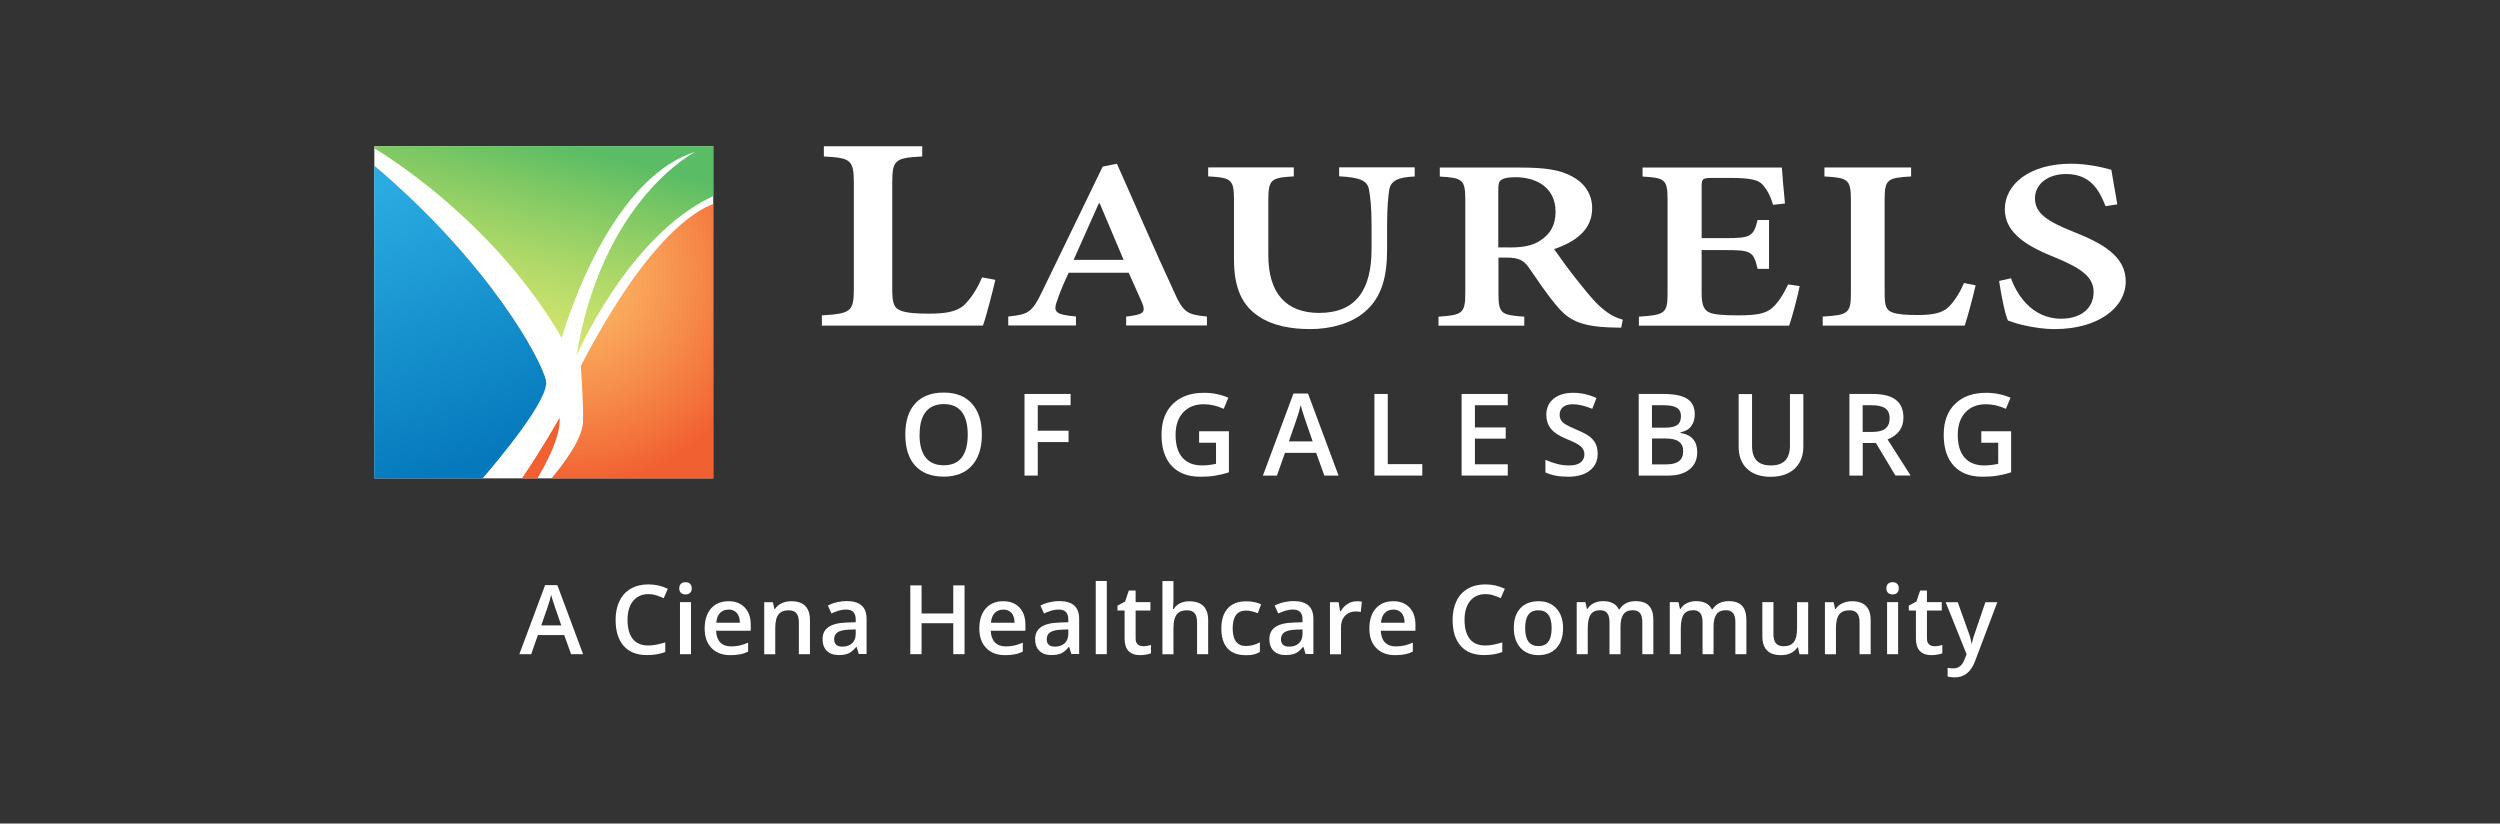 <?xml version="1.0" encoding="UTF-8"?>
<svg xmlns="http://www.w3.org/2000/svg" xmlns:xlink="http://www.w3.org/1999/xlink" viewBox="0 0 306 100.8">
  <rect x="0" y="0" width="306" height="100.8" fill="#333333" stroke="none"/>
  <defs>
    <style>
      .cls-1 {
        fill: url(#linear-gradient-2);
      }

      .cls-2 {
        fill: #fff;
      }

      .cls-3 {
        fill: url(#radial-gradient);
      }

      .cls-3, .cls-4 {
        opacity: .96;
      }

      .cls-4 {
        fill: #f15a29;
      }

      .cls-5 {
        fill: url(#linear-gradient);
      }
    </style>
    <linearGradient id="linear-gradient" x1="67.81" y1="16.16" x2="60.04" y2="45.91" gradientUnits="userSpaceOnUse">
      <stop offset=".04" stop-color="#57bb61" stop-opacity=".98"/>
      <stop offset="1" stop-color="#dbe120" stop-opacity=".6"/>
    </linearGradient>
    <linearGradient id="linear-gradient-2" x1="57.86" y1="56.65" x2="38.88" y2="5.48" gradientUnits="userSpaceOnUse">
      <stop offset="0" stop-color="#0076bb" stop-opacity=".98"/>
      <stop offset=".66" stop-color="#27aae1" stop-opacity=".98"/>
    </linearGradient>
    <radialGradient id="radial-gradient" cx="69.36" cy="33.71" fx="69.36" fy="33.71" r="25.73" gradientUnits="userSpaceOnUse">
      <stop offset="0" stop-color="#fbb040" stop-opacity=".8"/>
      <stop offset="1" stop-color="#f15a29"/>
    </radialGradient>
  </defs>
  <g id="Layer_2" data-name="Layer 2">
    <rect class="cls-2" x="45.82" y="17.89" width="41.48" height="40.66"/>
  </g>
  <g id="Layer_1" data-name="Layer 1">
    <g>
      <path class="cls-4" d="M68.48,51.14s-1.78,3.24-4.6,7.42h1.89c.65-1.06,2.95-5.05,2.72-7.42Z"/>
      <path class="cls-5" d="M68.76,41.38s5.36-19.37,16.35-22.8c0,0-11.4,5.77-14.56,25,0,0,6.29-14.71,16.76-19.59v-6.1h-41.48v.27c3,1.83,15.16,9.81,22.94,23.22Z"/>
      <path class="cls-1" d="M66.83,46.6c-.53-2.53-6.87-14.35-21.02-26.33v38.28h13.26c1.82-2.11,8.23-9.71,7.76-11.95Z"/>
      <path class="cls-3" d="M87.3,24.97c-2.11.75-8.11,4.19-16.21,19.84,0,0,.36,4.94.27,6.87-.1,2.09-2.43,5.17-3.86,6.87h19.79V24.97Z"/>
    </g>
    <g>
      <path class="cls-2" d="M69.9,80.07l-.84-2.34h-3.22l-.82,2.34h-1.45l3.15-8.45h1.5l3.15,8.45h-1.46ZM68.7,76.55l-.79-2.29c-.06-.15-.14-.39-.24-.72s-.17-.57-.21-.73c-.1.47-.26.99-.45,1.55l-.76,2.19h2.45Z"/>
      <path class="cls-2" d="M79.36,72.72c-.79,0-1.41.28-1.87.84-.45.56-.68,1.33-.68,2.32s.22,1.81.65,2.34,1.07.79,1.89.79c.36,0,.7-.04,1.04-.11.33-.07.68-.16,1.04-.27v1.18c-.66.25-1.41.37-2.25.37-1.23,0-2.18-.37-2.84-1.12-.66-.75-.99-1.81-.99-3.2,0-.88.16-1.64.48-2.3s.78-1.16,1.39-1.51c.61-.35,1.32-.52,2.14-.52.86,0,1.65.18,2.38.54l-.5,1.15c-.28-.13-.58-.25-.9-.35-.32-.1-.65-.15-1-.15Z"/>
      <path class="cls-2" d="M83.14,72.02c0-.24.07-.43.2-.56.13-.13.32-.2.57-.2s.42.07.56.2c.13.13.2.32.2.56s-.07.41-.2.54c-.13.13-.32.2-.56.2s-.43-.07-.57-.2c-.13-.13-.2-.31-.2-.54ZM84.58,80.07h-1.35v-6.37h1.35v6.37Z"/>
      <path class="cls-2" d="M89.41,80.19c-.99,0-1.76-.29-2.32-.87s-.84-1.37-.84-2.39.26-1.86.78-2.45,1.23-.89,2.14-.89c.84,0,1.5.25,1.99.77.49.51.73,1.21.73,2.11v.73h-4.24c.02.62.19,1.09.5,1.42.31.33.76.5,1.33.5.38,0,.73-.04,1.05-.11.32-.07.67-.19,1.04-.35v1.1c-.33.16-.66.27-1,.33-.34.07-.72.1-1.16.1ZM89.16,74.62c-.43,0-.77.14-1.03.41-.26.27-.41.67-.46,1.19h2.89c0-.53-.13-.92-.38-1.2-.25-.27-.58-.41-1.01-.41Z"/>
      <path class="cls-2" d="M99.14,80.07h-1.36v-3.91c0-.49-.1-.86-.3-1.1-.2-.24-.51-.36-.94-.36-.57,0-.99.17-1.25.51-.27.34-.4.9-.4,1.7v3.17h-1.35v-6.37h1.06l.19.83h.07c.19-.3.46-.54.82-.7.35-.17.74-.25,1.17-.25,1.53,0,2.29.78,2.29,2.33v4.15Z"/>
      <path class="cls-2" d="M105.12,80.07l-.27-.89h-.05c-.31.39-.62.65-.93.79-.31.14-.71.21-1.2.21-.63,0-1.11-.17-1.46-.51-.35-.34-.53-.82-.53-1.43,0-.66.24-1.15.73-1.49s1.23-.52,2.23-.55l1.1-.04v-.34c0-.41-.1-.71-.29-.91s-.48-.3-.88-.3c-.33,0-.64.05-.94.14s-.59.21-.86.34l-.44-.97c.35-.18.72-.32,1.13-.41s.8-.14,1.16-.14c.81,0,1.42.18,1.83.53.41.35.62.91.62,1.66v4.29h-.97ZM103.11,79.15c.49,0,.89-.14,1.18-.41.3-.27.45-.66.45-1.15v-.55l-.82.03c-.64.02-1.1.13-1.39.32-.29.19-.43.48-.43.87,0,.28.08.5.25.66.17.16.42.23.76.23Z"/>
      <path class="cls-2" d="M118.06,80.07h-1.38v-3.79h-3.88v3.79h-1.38v-8.42h1.38v3.44h3.88v-3.44h1.38v8.42Z"/>
      <path class="cls-2" d="M123.03,80.19c-.99,0-1.76-.29-2.32-.87s-.84-1.37-.84-2.39.26-1.86.78-2.45,1.23-.89,2.14-.89c.84,0,1.5.25,1.99.77.49.51.73,1.21.73,2.11v.73h-4.24c.02.62.19,1.09.5,1.42.31.33.76.5,1.33.5.38,0,.73-.04,1.05-.11.32-.07.67-.19,1.04-.35v1.1c-.33.16-.66.27-1,.33-.34.07-.72.1-1.16.1ZM122.78,74.62c-.43,0-.77.14-1.03.41-.26.27-.41.67-.46,1.19h2.89c0-.53-.13-.92-.38-1.2-.25-.27-.58-.41-1.01-.41Z"/>
      <path class="cls-2" d="M131.14,80.07l-.27-.89h-.05c-.31.39-.62.65-.93.79-.31.14-.71.21-1.2.21-.63,0-1.11-.17-1.46-.51-.35-.34-.53-.82-.53-1.43,0-.66.24-1.15.73-1.49s1.23-.52,2.23-.55l1.1-.04v-.34c0-.41-.1-.71-.29-.91s-.48-.3-.88-.3c-.33,0-.64.05-.94.14s-.59.21-.86.34l-.44-.97c.35-.18.72-.32,1.13-.41s.8-.14,1.16-.14c.81,0,1.42.18,1.83.53.41.35.62.91.62,1.66v4.29h-.97ZM129.13,79.15c.49,0,.89-.14,1.18-.41.3-.27.45-.66.45-1.15v-.55l-.82.03c-.64.02-1.1.13-1.39.32-.29.19-.43.48-.43.87,0,.28.08.5.25.66.17.16.42.23.76.23Z"/>
      <path class="cls-2" d="M135.47,80.07h-1.35v-8.96h1.35v8.96Z"/>
      <path class="cls-2" d="M139.89,79.1c.33,0,.66-.05.99-.16v1.02c-.15.07-.34.12-.58.16s-.48.07-.73.07c-1.28,0-1.92-.67-1.92-2.03v-3.43h-.87v-.6l.93-.5.46-1.35h.83v1.42h1.81v1.03h-1.81v3.41c0,.33.08.57.25.72.16.16.38.23.64.23Z"/>
      <path class="cls-2" d="M147.88,80.07h-1.36v-3.91c0-.49-.1-.86-.3-1.1-.2-.24-.51-.36-.94-.36-.57,0-.99.17-1.25.51-.27.34-.4.91-.4,1.71v3.16h-1.35v-8.96h1.35v2.27c0,.37-.02.75-.07,1.17h.09c.18-.31.44-.54.77-.71s.71-.25,1.15-.25c1.54,0,2.31.78,2.31,2.33v4.15Z"/>
      <path class="cls-2" d="M152.44,80.19c-.96,0-1.7-.28-2.2-.84-.5-.56-.75-1.37-.75-2.42s.26-1.89.79-2.47c.52-.58,1.28-.86,2.27-.86.67,0,1.28.12,1.81.37l-.41,1.09c-.57-.22-1.04-.33-1.42-.33-1.1,0-1.65.73-1.65,2.19,0,.71.14,1.25.41,1.61.27.36.68.54,1.21.54.6,0,1.17-.15,1.71-.45v1.18c-.24.14-.5.24-.77.31s-.61.09-1,.09Z"/>
      <path class="cls-2" d="M159.81,80.07l-.27-.89h-.05c-.31.39-.62.65-.93.79-.31.14-.71.21-1.2.21-.63,0-1.11-.17-1.46-.51-.35-.34-.53-.82-.53-1.43,0-.66.24-1.15.73-1.49s1.23-.52,2.23-.55l1.1-.04v-.34c0-.41-.1-.71-.29-.91s-.48-.3-.88-.3c-.33,0-.64.05-.94.14s-.59.21-.86.34l-.44-.97c.35-.18.72-.32,1.13-.41s.8-.14,1.16-.14c.81,0,1.42.18,1.83.53.41.35.62.91.62,1.66v4.29h-.97ZM157.8,79.15c.49,0,.89-.14,1.18-.41.3-.27.45-.66.45-1.15v-.55l-.82.03c-.64.02-1.1.13-1.39.32-.29.19-.43.48-.43.87,0,.28.08.5.25.66.17.16.42.23.76.23Z"/>
      <path class="cls-2" d="M166.02,73.59c.27,0,.5.02.67.06l-.13,1.26c-.19-.05-.39-.07-.6-.07-.54,0-.98.18-1.32.53-.34.35-.5.81-.5,1.38v3.33h-1.35v-6.37h1.06l.18,1.12h.07c.21-.38.49-.68.83-.9.34-.22.71-.33,1.1-.33Z"/>
      <path class="cls-2" d="M170.77,80.19c-.99,0-1.76-.29-2.32-.87s-.84-1.37-.84-2.39.26-1.86.78-2.45,1.23-.89,2.14-.89c.84,0,1.5.25,1.99.77.49.51.73,1.21.73,2.11v.73h-4.24c.02.62.19,1.09.5,1.42.31.33.76.5,1.33.5.38,0,.73-.04,1.05-.11.32-.07.67-.19,1.04-.35v1.1c-.33.16-.66.27-1,.33-.34.07-.72.1-1.16.1ZM170.52,74.62c-.43,0-.77.14-1.03.41-.26.27-.41.67-.46,1.19h2.89c0-.53-.13-.92-.38-1.2-.25-.27-.58-.41-1.01-.41Z"/>
      <path class="cls-2" d="M181.81,72.72c-.79,0-1.41.28-1.87.84-.45.56-.68,1.33-.68,2.32s.22,1.81.65,2.34,1.07.79,1.89.79c.36,0,.7-.04,1.04-.11.33-.07.68-.16,1.04-.27v1.18c-.66.25-1.41.37-2.25.37-1.23,0-2.18-.37-2.84-1.12-.66-.75-.99-1.81-.99-3.2,0-.88.16-1.64.48-2.3s.78-1.16,1.39-1.51c.61-.35,1.32-.52,2.14-.52.86,0,1.65.18,2.38.54l-.5,1.15c-.28-.13-.58-.25-.9-.35-.32-.1-.65-.15-1-.15Z"/>
      <path class="cls-2" d="M191.32,76.88c0,1.04-.27,1.85-.8,2.43-.53.58-1.28.88-2.23.88-.59,0-1.12-.13-1.58-.4-.46-.27-.81-.65-1.05-1.16-.25-.5-.37-1.09-.37-1.75,0-1.03.26-1.84.79-2.42.53-.58,1.28-.87,2.24-.87s1.65.3,2.19.89c.54.59.81,1.39.81,2.4ZM186.68,76.88c0,1.47.54,2.2,1.63,2.2s1.61-.73,1.61-2.2-.54-2.18-1.62-2.18c-.57,0-.98.19-1.24.56s-.38.92-.38,1.62Z"/>
      <path class="cls-2" d="M198.36,80.07h-1.36v-3.93c0-.49-.09-.85-.28-1.09-.18-.24-.47-.36-.86-.36-.52,0-.91.17-1.15.51-.24.34-.37.91-.37,1.7v3.17h-1.35v-6.37h1.06l.19.83h.07c.18-.3.43-.54.77-.7s.71-.25,1.11-.25c.98,0,1.63.33,1.95,1h.09c.19-.31.45-.56.79-.74s.73-.26,1.17-.26c.76,0,1.31.19,1.66.58.35.38.52.97.52,1.76v4.15h-1.35v-3.93c0-.49-.09-.85-.28-1.09-.19-.24-.48-.36-.87-.36-.53,0-.91.16-1.15.49-.24.33-.37.83-.37,1.51v3.37Z"/>
      <path class="cls-2" d="M209.75,80.07h-1.36v-3.93c0-.49-.09-.85-.28-1.09-.18-.24-.47-.36-.86-.36-.52,0-.91.17-1.15.51-.24.34-.37.91-.37,1.7v3.17h-1.35v-6.37h1.06l.19.83h.07c.18-.3.43-.54.77-.7s.71-.25,1.11-.25c.98,0,1.63.33,1.95,1h.09c.19-.31.45-.56.79-.74s.73-.26,1.17-.26c.76,0,1.31.19,1.66.58.35.38.52.97.52,1.76v4.15h-1.35v-3.93c0-.49-.09-.85-.28-1.09-.19-.24-.48-.36-.87-.36-.53,0-.91.16-1.15.49-.24.33-.37.83-.37,1.51v3.37Z"/>
      <path class="cls-2" d="M220.26,80.07l-.19-.83h-.07c-.19.3-.46.53-.8.7-.35.17-.74.25-1.19.25-.77,0-1.35-.19-1.73-.58s-.57-.97-.57-1.75v-4.16h1.36v3.93c0,.49.1.85.3,1.1.2.24.51.37.94.37.57,0,.99-.17,1.25-.51.27-.34.4-.91.4-1.71v-3.17h1.36v6.37h-1.07Z"/>
      <path class="cls-2" d="M228.97,80.07h-1.36v-3.91c0-.49-.1-.86-.3-1.1-.2-.24-.51-.36-.94-.36-.57,0-.99.17-1.25.51s-.4.9-.4,1.7v3.17h-1.35v-6.37h1.06l.19.83h.07c.19-.3.46-.54.82-.7s.74-.25,1.17-.25c1.53,0,2.29.78,2.29,2.33v4.15Z"/>
      <path class="cls-2" d="M230.89,72.02c0-.24.07-.43.2-.56.13-.13.32-.2.57-.2s.42.07.55.2c.13.13.2.32.2.56s-.07.41-.2.54c-.13.13-.32.2-.55.2s-.43-.07-.57-.2c-.13-.13-.2-.31-.2-.54ZM232.33,80.07h-1.35v-6.37h1.35v6.37Z"/>
      <path class="cls-2" d="M236.75,79.1c.33,0,.66-.05.99-.16v1.02c-.15.07-.34.12-.58.16-.24.04-.48.07-.73.07-1.28,0-1.92-.67-1.92-2.03v-3.43h-.87v-.6l.93-.5.46-1.35h.83v1.42h1.81v1.03h-1.81v3.41c0,.33.08.57.25.72.16.16.38.23.64.23Z"/>
      <path class="cls-2" d="M238.16,73.71h1.47l1.29,3.61c.2.51.33,1,.39,1.45h.05c.04-.21.1-.47.19-.77.09-.3.58-1.73,1.46-4.29h1.46l-2.72,7.21c-.5,1.32-1.32,1.99-2.48,1.99-.3,0-.59-.03-.88-.1v-1.07c.2.05.44.07.7.07.65,0,1.11-.38,1.38-1.13l.24-.6-2.56-6.37Z"/>
    </g>
    <g>
      <g>
        <path class="cls-2" d="M121.83,34.25c-.29,1.31-1.16,4.65-1.52,5.6h-19.71v-1.25c3.49-.21,3.91-.43,3.91-3.22v-13.01c0-2.83-.42-3.04-3.67-3.22v-1.25h12.04v1.25c-3.29.18-3.67.39-3.67,3.22v13.05c0,1.65.2,2.31,1.07,2.61.72.29,1.97.36,3.42.36,1.88,0,3.36-.18,4.32-1.06.72-.7,1.5-1.77,2.19-3.38l1.61.3Z"/>
        <path class="cls-2" d="M137.84,39.85v-1.1c2.19-.25,2.43-.5,1.93-1.74-.43-.95-1.01-2.3-1.62-3.63h-7.34c-.45.95-.93,2-1.34,3.2-.61,1.59-.43,1.91,2.23,2.16v1.1h-8.29v-1.1c2.43-.25,2.9-.47,4.12-3l7.44-15.35,1.74-.35c2.25,5.03,4.64,10.62,6.98,15.64,1.12,2.56,1.62,2.84,4.04,3.06v1.1h-9.9ZM134.61,24.9h-.12c-1.05,2.32-2.05,4.65-3.08,6.91h6.12l-2.92-6.91Z"/>
        <path class="cls-2" d="M173.18,21.6c-2.09.09-2.94.52-3.14,1.64-.12.88-.26,2-.26,4.46v2.81c0,3.33-.63,5.88-2.74,7.67-1.66,1.42-4.16,2.1-6.67,2.1-2.31,0-4.52-.39-6.21-1.5-2.11-1.33-3.12-3.52-3.12-7.01v-7.24c0-2.59-.32-2.78-3.16-2.94v-1.1h10.48v1.1c-2.78.16-3.12.35-3.12,2.94v6.69c0,4.65,2.15,7.08,6.23,7.08,4.52,0,6.41-2.86,6.41-7.83v-2.78c0-2.43-.16-3.58-.32-4.5-.2-1.06-1.05-1.48-3.65-1.61v-1.1h9.25v1.1Z"/>
        <path class="cls-2" d="M198.44,40.11c-.36,0-.81-.03-1.24-.03-3.81-.13-5.27-.9-6.79-2.81-1.1-1.29-2.27-3.06-3.31-4.56-.61-.84-1.22-1.18-2.66-1.18h-1.03v4.39c0,2.46.33,2.65,3.16,2.84v1.1h-10.5v-1.1c2.86-.19,3.28-.38,3.28-2.84v-11.53c0-2.43-.38-2.62-3.12-2.78v-1.1h9.9c2.94,0,4.75.27,6.21,1.04,1.5.77,2.54,2.1,2.54,3.94,0,2.62-2.01,4.1-4.66,5,.61.87,2.03,2.87,3.16,4.23,1.3,1.62,1.99,2.43,2.8,3.08.89.77,1.66,1.1,2.45,1.33l-.2.99ZM184.82,30.29c1.62,0,2.78-.24,3.63-.8,1.38-.85,1.95-2.04,1.95-3.57,0-3.09-2.51-4.23-4.89-4.23-.97,0-1.5.13-1.74.33-.3.16-.38.47-.38,1.21v7.05h1.42Z"/>
        <path class="cls-2" d="M220.29,34.98c-.22,1.15-.97,4.01-1.3,4.88h-18.39v-1.1c3.16-.22,3.51-.38,3.51-2.84v-11.47c0-2.52-.35-2.68-3.06-2.84v-1.1h17.05c.04.55.2,2.68.38,4.4l-1.46.16c-.33-1.14-.77-1.91-1.3-2.49-.47-.54-1.5-.8-3.75-.8h-2.27c-1.28,0-1.42.06-1.42,1.04v6.33h2.88c3.12,0,3.47-.19,3.97-2.22h1.4v5.98h-1.4c-.49-2.18-.85-2.3-3.97-2.3h-2.88v5.27c0,1.39.26,2.07.95,2.37.63.28,1.93.35,3.51.35,2.17,0,3.39-.19,4.2-.93.69-.62,1.32-1.56,1.93-2.86l1.42.21Z"/>
        <path class="cls-2" d="M241.82,34.91c-.26,1.15-1.03,4.1-1.34,4.94h-17.38v-1.1c3.08-.19,3.45-.38,3.45-2.84v-11.47c0-2.49-.38-2.68-3.24-2.84v-1.1h10.61v1.1c-2.9.16-3.24.35-3.24,2.84v11.5c0,1.45.18,2.04.95,2.3.63.25,1.74.32,3.02.32,1.66,0,2.96-.16,3.81-.93.63-.62,1.32-1.56,1.93-2.98l1.42.27Z"/>
        <path class="cls-2" d="M257.72,25.24c-.73-1.86-1.78-3.94-4.83-3.94-2.39,0-3.81,1.36-3.81,2.98,0,1.85,1.58,2.84,4.66,4.07,3.43,1.36,6.45,2.93,6.45,6.08,0,3.3-3.47,5.85-8.68,5.85-1.42,0-2.62-.21-3.63-.43-1.03-.22-1.66-.46-2.11-.62-.36-.77-.81-3.06-1.08-4.84l1.46-.33c.63,1.81,2.45,4.95,6.14,4.95,2.43,0,3.97-1.29,3.97-3.27s-1.83-3.01-4.58-4.17c-3.24-1.29-6.29-2.89-6.29-5.95s3.02-5.58,8.11-5.58c2.07,0,3.93.47,4.93.74.16,1.06.41,2.32.73,4.23l-1.42.22Z"/>
      </g>
      <g>
        <path class="cls-2" d="M120.18,53.2c0,1.63-.41,2.89-1.22,3.79s-1.97,1.35-3.46,1.35-2.67-.45-3.48-1.34c-.81-.89-1.21-2.17-1.21-3.82s.41-2.92,1.22-3.8,1.97-1.33,3.48-1.33,2.63.45,3.45,1.35c.81.9,1.22,2.16,1.22,3.79ZM112.55,53.2c0,1.23.25,2.16.75,2.8.5.63,1.23.95,2.21.95s1.7-.31,2.2-.94c.49-.63.74-1.57.74-2.81s-.25-2.16-.73-2.79c-.49-.63-1.22-.95-2.19-.95s-1.72.32-2.22.95-.75,1.56-.75,2.79Z"/>
        <path class="cls-2" d="M127.02,58.21h-1.62v-9.99h5.64v1.38h-4.02v3.12h3.77v1.39h-3.77v4.1Z"/>
        <path class="cls-2" d="M146.74,52.79h3.68v5.02c-.6.2-1.18.33-1.73.42s-1.15.12-1.79.12c-1.51,0-2.68-.45-3.5-1.34-.82-.89-1.23-2.16-1.23-3.79s.46-2.87,1.39-3.78c.93-.91,2.2-1.36,3.82-1.36,1.04,0,2.03.2,2.97.6l-.57,1.36c-.81-.37-1.62-.56-2.43-.56-1.07,0-1.91.33-2.53,1-.62.67-.93,1.59-.93,2.75,0,1.22.28,2.15.84,2.79.56.63,1.36.95,2.41.95.53,0,1.09-.07,1.7-.2v-2.58h-2.07v-1.4Z"/>
        <path class="cls-2" d="M162.1,58.21l-1-2.78h-3.82l-.98,2.78h-1.72l3.74-10.04h1.78l3.74,10.04h-1.74ZM160.67,54.03l-.94-2.72c-.07-.18-.16-.47-.28-.86-.12-.39-.2-.68-.25-.86-.12.56-.3,1.17-.54,1.84l-.9,2.6h2.91Z"/>
        <path class="cls-2" d="M168.23,58.21v-9.99h1.63v8.59h4.23v1.4h-5.87Z"/>
        <path class="cls-2" d="M184.55,58.21h-5.65v-9.99h5.65v1.38h-4.02v2.72h3.77v1.37h-3.77v3.14h4.02v1.39Z"/>
        <path class="cls-2" d="M195.56,55.5c0,.89-.32,1.59-.96,2.09s-1.53.76-2.66.76-2.06-.18-2.78-.53v-1.54c.46.21.94.38,1.45.51s.99.18,1.43.18c.65,0,1.12-.12,1.43-.37s.46-.58.46-.99c0-.37-.14-.69-.42-.95-.28-.26-.87-.57-1.75-.92-.91-.37-1.55-.79-1.93-1.26-.37-.47-.56-1.04-.56-1.71,0-.83.3-1.49.89-1.97.59-.48,1.39-.72,2.39-.72s1.91.21,2.86.63l-.52,1.33c-.89-.37-1.68-.56-2.38-.56-.53,0-.93.12-1.2.35-.27.23-.41.53-.41.91,0,.26.05.48.16.67.11.19.29.36.54.52.25.16.7.38,1.35.65.73.31,1.27.59,1.61.85s.59.56.75.9c.16.33.24.72.24,1.18Z"/>
        <path class="cls-2" d="M200.57,48.22h2.97c1.38,0,2.37.2,2.98.6.61.4.92,1.03.92,1.9,0,.58-.15,1.07-.45,1.46s-.73.63-1.3.73v.07c.7.13,1.22.39,1.55.78.33.39.5.92.5,1.58,0,.9-.31,1.6-.94,2.11-.63.51-1.5.76-2.61.76h-3.61v-9.99ZM202.21,52.35h1.57c.68,0,1.18-.11,1.5-.32.31-.22.47-.58.47-1.1,0-.47-.17-.81-.51-1.02-.34-.21-.88-.31-1.62-.31h-1.42v2.76ZM202.21,53.67v3.17h1.74c.68,0,1.2-.13,1.55-.39.35-.26.52-.67.52-1.24,0-.52-.18-.9-.53-1.16s-.9-.38-1.62-.38h-1.65Z"/>
        <path class="cls-2" d="M220.73,48.22v6.47c0,.74-.16,1.38-.48,1.94-.32.55-.77.98-1.37,1.28-.6.3-1.32.45-2.15.45-1.24,0-2.2-.33-2.89-.98-.69-.66-1.03-1.56-1.03-2.71v-6.44h1.64v6.32c0,.83.19,1.43.57,1.83s.97.59,1.76.59c1.54,0,2.31-.81,2.31-2.43v-6.31h1.63Z"/>
        <path class="cls-2" d="M228,54.22v3.99h-1.63v-9.99h2.82c1.29,0,2.25.24,2.86.72.62.48.93,1.21.93,2.19,0,1.24-.65,2.13-1.94,2.66l2.82,4.42h-1.86l-2.39-3.99h-1.61ZM228,52.87h1.13c.76,0,1.31-.14,1.65-.42s.51-.7.51-1.26-.18-.97-.55-1.22-.92-.37-1.67-.37h-1.08v3.27Z"/>
        <path class="cls-2" d="M242.48,52.79h3.68v5.02c-.6.2-1.18.33-1.73.42s-1.15.12-1.79.12c-1.51,0-2.68-.45-3.5-1.34-.82-.89-1.23-2.16-1.23-3.79s.46-2.87,1.39-3.78c.93-.91,2.2-1.36,3.82-1.36,1.04,0,2.03.2,2.97.6l-.57,1.36c-.81-.37-1.62-.56-2.43-.56-1.07,0-1.91.33-2.53,1-.62.67-.93,1.59-.93,2.75,0,1.22.28,2.15.84,2.79.56.63,1.36.95,2.41.95.53,0,1.09-.07,1.7-.2v-2.58h-2.07v-1.4Z"/>
      </g>
    </g>
  </g>
</svg>